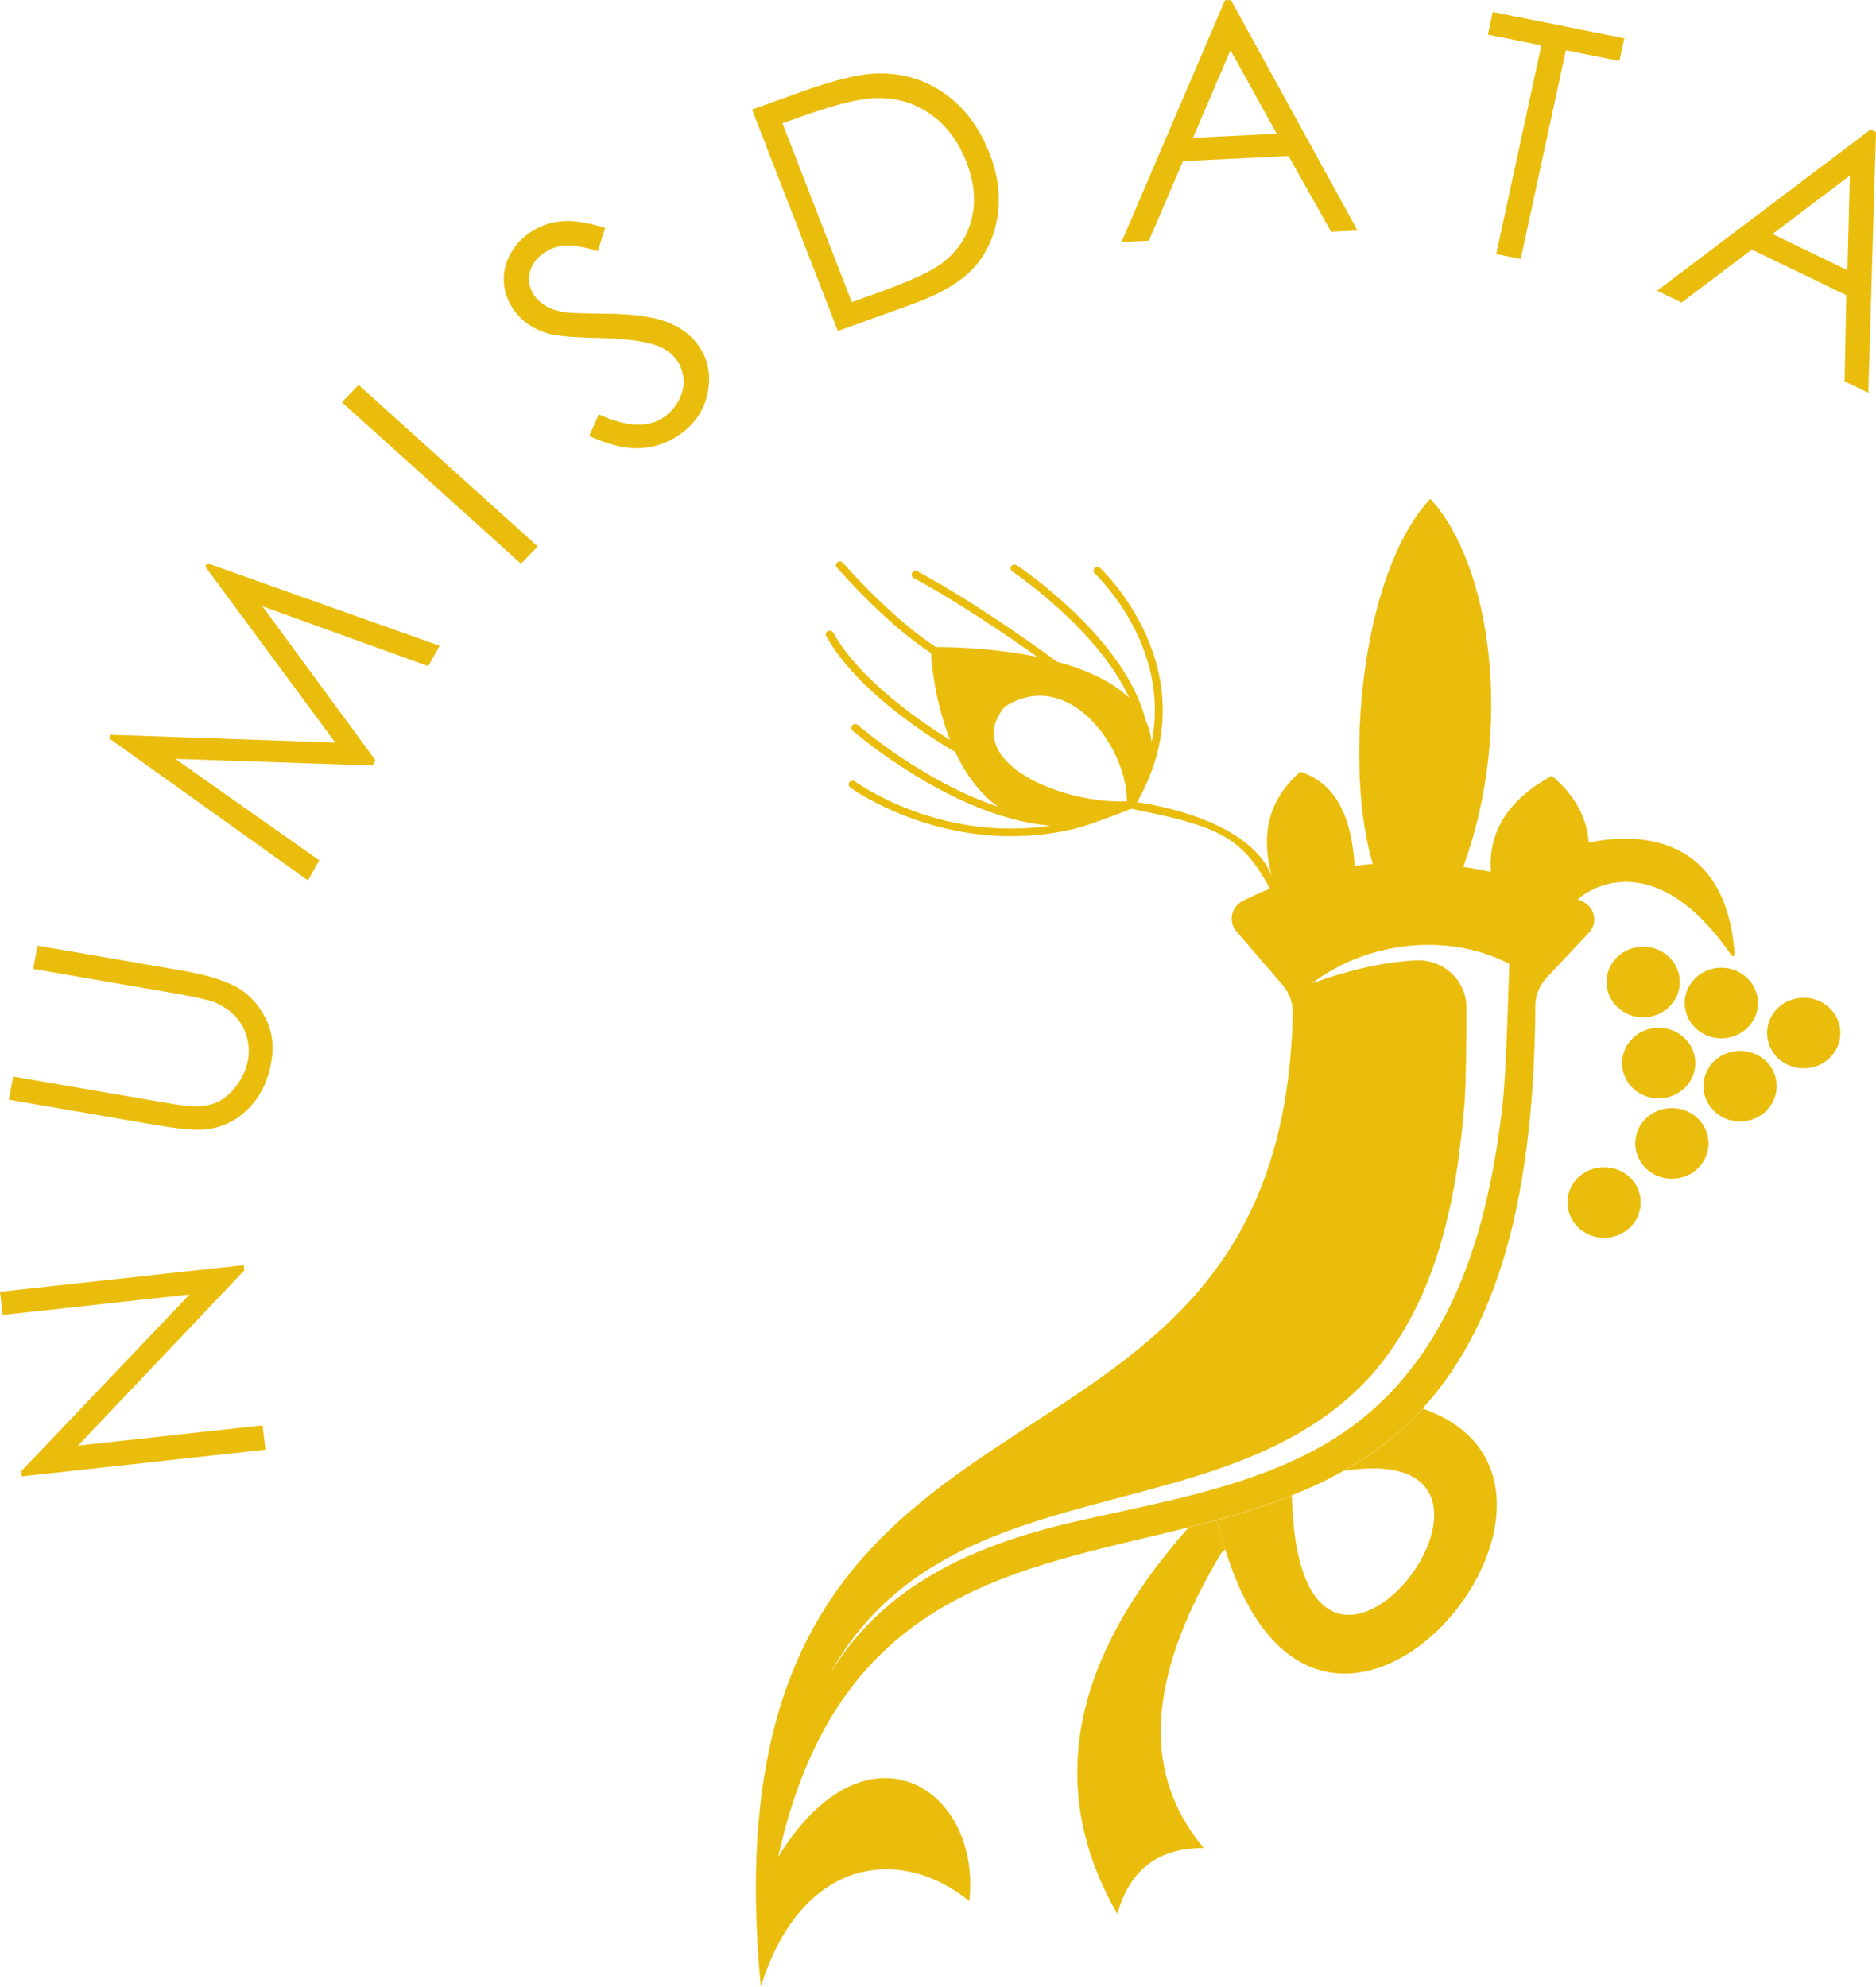 <?xml version="1.0" encoding="UTF-8"?>
<svg id="Capa_11" data-name="Capa 11" xmlns="http://www.w3.org/2000/svg" viewBox="0 0 443.44 469.61">
  <defs>
    <style>
      .cls-1 {
        fill: none;
      }

      .cls-1, .cls-2 {
        stroke-width: 0px;
      }

      .cls-2 {
        fill: #eabd0d;
      }
    </style>
  </defs>
  <g>
    <path class="cls-2" d="M375.54,199.23c-.41-5.83-3.16-11.15-8.72-15.85-10.06,5.5-15.12,13-14.42,22.73-2.2-.48-4.37-.88-6.53-1.2,12.09-32.92,6.53-71.61-7.79-86.99-16.91,18.22-20.28,64.51-13.58,86.28-1.43.13-2.86.29-4.3.5-.67-11.46-4.35-19.54-12.84-22.27-8.33,7.33-9.04,15.71-6.81,24.51,0,.04.02.07.04.11,0,.02,0,.04.02.05,0,.02,0,.04.02.05-.02-.02-.02-.04-.04-.05-.02-.02-.02-.04-.02-.05,0-.04-.02-.07-.02-.11-5.77-14.18-31.79-17.3-31.79-17.3,17.56-30.77-8.45-55.12-8.71-55.37-.37-.34-.97-.32-1.32.04s-.33.93.04,1.27c.22.2,18.08,16.91,13.45,39.93-.17-1.83-.63-3.57-1.41-5.2v-.04c-.28-1.11-.63-2.24-1.08-3.46-.02-.05-.04-.09-.06-.14-6.73-17.88-28.43-32.45-29.36-33.06-.41-.29-1-.18-1.28.23-.3.39-.19.95.24,1.24.2.14,20.2,13.59,27.68,29.92-4.24-4.11-10.55-6.81-17.15-8.59,0,0,0-.02-.02-.02-.06-.04-.09-.09-.15-.13-.17-.13-17.3-12.86-32.76-21.21-.45-.23-1-.09-1.27.36-.24.43-.09.97.35,1.22,11.33,6.11,23.59,14.61,29.28,18.66-11.18-2.33-22.04-2.35-23.98-2.33-1.45-.91-10.1-6.58-22.03-19.94-.33-.38-.91-.41-1.3-.09s-.43.88-.09,1.26c11.74,13.18,20.18,18.88,22.23,20.15.11,2.12.87,11.39,4.52,20.58-5.69-3.5-21.21-13.79-27.61-25.37-.24-.45-.82-.61-1.27-.38-.45.23-.63.77-.39,1.22,8.13,14.7,29.56,26.84,30.47,27.34,2.31,4.97,5.56,9.66,10.12,12.96-17.67-5.9-32.97-19.15-33.11-19.29-.39-.34-.99-.3-1.32.05-.35.38-.32.95.06,1.27.19.16,17.71,15.33,37.13,20.69,2.7.75,5.34,1.27,7.83,1.58h.15c.56.07,1.12.14,1.69.18-26.4,3.98-46.04-10.29-46.23-10.45-.41-.29-1-.22-1.32.16-.3.39-.22.97.17,1.27.2.13,15.81,11.51,38.03,11.51,4.73,0,9.73-.5,14.96-1.74,4.22-1.02,13.49-4.75,13.51-4.75,19.42,4.02,25.93,5.97,32.69,18.86.02.02.02.04.04.05h-.02c-2.14.84-4.26,1.81-6.36,2.85-2.77,1.4-3.53,4.89-1.54,7.23l10.92,12.69c1.6,1.88,2.46,4.25,2.4,6.69-2.75,125.36-140.94,70.61-125.74,230.07,9.73-31.02,33.3-33.3,49.28-20.21,2.96-27.02-24.63-44.11-45.19-10.42,13.93-63.24,56.76-67.83,97.02-77.94,1.95-.48,3.87-.99,5.8-1.49.3-.07.58-.16.87-.25,2.49-.66,4.99-1.4,7.44-2.17,3.11-.97,6.18-2.03,9.19-3.21.32-.13.61-.25.93-.38.06-.02.11-.04.17-.07,3.81-1.49,7.52-3.21,11.07-5.15.39-.22.78-.43,1.17-.66,6.44-3.64,12.46-8.12,17.88-13.86.28-.29.54-.57.8-.88,7.79-8.53,14.32-19.74,18.96-34.78,4.78-15.56,7.55-35.25,7.68-60.35,0-2.47.97-4.84,2.68-6.69l9.97-10.6c2.27-2.38,1.4-6.19-1.67-7.49-.32-.13-.61-.27-.93-.38.24-.56,16.95-14.95,36.33,13.23.2.3.74.14.73-.22-2.1-30.59-26.06-28.26-34.47-26.46v.05ZM235.94,177.25c-1.79-3.32-1.27-6.74,1.56-10.2,4.97-3.17,10.25-3.42,15.31-.74,7.53,4,13.49,14.24,13.58,23.11-11.18.47-26.29-4.5-30.45-12.17h0ZM356.69,229.87c-.26,8.39-.69,23.79-1.54,31.5-2.83,24.19-9.02,49.68-26.68,68.08l-.97,1h-.06c-9.36,9.45-21.02,15.26-33.49,19.4-7.37,2.47-15.03,4.34-22.62,6.04-4.33.99-8.67,1.9-12.91,2.85-25.32,5.34-48.67,14.43-62.3,37.04,15.81-28.65,43.76-35.18,71.31-42.51,7.01-1.85,13.99-3.77,20.74-6.1,13.32-4.63,25.73-10.9,35.66-21.73l.02-.02.02-.02s.02-.02.04-.04c15.79-17.82,20.46-41.96,22.27-64.76.37-5,.45-14.36.45-22.52,0-6.33-5.51-11.44-12.07-11.06-7.94.43-15.94,2.37-24.41,5.41,12.97-9.9,32.11-12.12,46.62-4.59l-.07,2.01v.02Z"/>
    <path class="cls-1" d="M266.39,189.42c-11.18.47-26.29-4.5-30.45-12.17-1.79-3.32-1.27-6.74,1.56-10.2,4.97-3.17,10.25-3.42,15.31-.74,7.53,4,13.49,14.24,13.58,23.11h0Z"/>
    <path class="cls-2" d="M300.62,207.15s-.02-.04-.04-.05c-.02-.02-.02-.04-.02-.05,0-.04-.02-.07-.02-.11,0,.04.02.07.04.11,0,.02,0,.04.02.05,0,.02,0,.04.02.05Z"/>
    <path class="cls-1" d="M266.39,189.42c-11.18.47-26.29-4.5-30.45-12.17-1.79-3.32-1.27-6.74,1.56-10.2,4.97-3.17,10.25-3.42,15.31-.74,7.53,4,13.49,14.24,13.58,23.11h0Z"/>
    <path class="cls-2" d="M288.66,367.14c-16.04,26.75-20.15,50.65-4.11,69.69-9.41.05-17,3.73-20.46,15.55-16.71-29.1-11.35-59.53,16.85-91.3,1.95-.48,3.87-.99,5.8-1.49.3-.07.58-.16.87-.25.54,2.31,1.36,4.93,2.01,6.97l-.97.82h.01Z"/>
    <path class="cls-2" d="M289.87,367.06c-.07-.25-.17-.5-.24-.75-.65-2.04-1.47-4.66-2.01-6.97,2.49-.66,4.99-1.4,7.44-2.17,3.11-.97,6.18-2.03,9.19-3.21.32-.13.61-.25.93-.38.06-.02.11-.04.17-.07,1.77,70.43,66.02-14.18,12.24-5.81,6.44-3.64,12.46-8.12,17.88-13.86.28-.29.54-.57.8-.88,50.94,17.66-22.98,107.79-46.4,34.1h0Z"/>
    <path class="cls-1" d="M356.77,227.86l-.07,2.01c-.26,8.39-.69,23.79-1.54,31.5-2.83,24.19-9.02,49.68-26.68,68.08l-.97,1h-.06c-9.36,9.45-21.02,15.26-33.49,19.4-7.37,2.47-15.03,4.34-22.62,6.04-4.33.99-8.67,1.9-12.91,2.85-25.32,5.34-48.67,14.43-62.3,37.04,15.81-28.65,43.76-35.18,71.31-42.51,7.01-1.85,13.99-3.77,20.74-6.1,13.32-4.63,25.73-10.9,35.66-21.73l.02-.02.02-.02s.02-.02.04-.04c15.79-17.82,20.46-41.96,22.27-64.76.37-5,.45-14.36.45-22.52,0-6.33-5.51-11.44-12.07-11.06-7.94.43-15.94,2.37-24.41,5.41,12.97-9.9,32.11-12.12,46.62-4.59v.02Z"/>
    <g>
      <path class="cls-1" d="M310.15,232.45c8.46-3.05,16.46-4.98,24.41-5.41,6.57-.38,12.07,4.73,12.07,11.06,0,8.16-.07,17.52-.45,22.52-1.8,22.81-6.47,46.94-22.27,64.76-.02.02-.04.02-.04.04l-.02.02-.02.02c-9.93,10.83-22.34,17.1-35.66,21.73-6.75,2.33-13.73,4.25-20.74,6.1-27.55,7.33-55.49,13.86-71.31,42.51,13.64-22.61,36.98-31.7,62.3-37.04,4.24-.95,8.58-1.86,12.91-2.85,7.59-1.7,15.25-3.57,22.62-6.04,12.46-4.14,24.13-9.95,33.49-19.4h.06l.97-1c17.65-18.4,23.85-43.89,26.68-68.08.86-7.71,1.28-23.11,1.54-31.5l.07-2.01c-14.51-7.53-33.65-5.31-46.62,4.59v-.02Z"/>
      <path class="cls-1" d="M300.62,207.15s-.02-.04-.04-.05c-.02-.02-.02-.04-.02-.05,0-.04-.02-.07-.02-.11,0,.04.02.07.04.11,0,.02,0,.04.02.05,0,.02,0,.04.02.05Z"/>
      <path class="cls-1" d="M356.77,227.86l-.07,2.01c-.26,8.39-.69,23.79-1.54,31.5-2.83,24.19-9.02,49.68-26.68,68.08l-.97,1h-.06c-9.36,9.45-21.02,15.26-33.49,19.4-7.37,2.47-15.03,4.34-22.62,6.04-4.33.99-8.67,1.9-12.91,2.85-25.32,5.34-48.67,14.43-62.3,37.04,15.81-28.65,43.76-35.18,71.31-42.51,7.01-1.85,13.99-3.77,20.74-6.1,13.32-4.63,25.73-10.9,35.66-21.73l.02-.02.02-.02s.02-.02.04-.04c15.79-17.82,20.46-41.96,22.27-64.76.37-5,.45-14.36.45-22.52,0-6.33-5.51-11.44-12.07-11.06-7.94.43-15.94,2.37-24.41,5.41,12.97-9.9,32.11-12.12,46.62-4.59v.02Z"/>
    </g>
    <g>
      <ellipse class="cls-2" cx="388.4" cy="232.13" rx="8.66" ry="8.35"/>
      <ellipse class="cls-2" cx="406.88" cy="237.1" rx="8.66" ry="8.35"/>
      <ellipse class="cls-2" cx="426.36" cy="244.19" rx="8.66" ry="8.35"/>
      <ellipse class="cls-2" cx="411.31" cy="256.75" rx="8.66" ry="8.35"/>
      <ellipse class="cls-2" cx="392.07" cy="251.3" rx="8.66" ry="8.35"/>
      <ellipse class="cls-2" cx="395.19" cy="270.28" rx="8.66" ry="8.35"/>
      <ellipse class="cls-2" cx="379.17" cy="284.24" rx="8.66" ry="8.35"/>
    </g>
  </g>
  <g>
    <path class="cls-2" d="M62.75,342.68l-57.6,6.31-.14-1.21,39.8-41.78-44.16,4.83-.65-5.47,57.6-6.31.15,1.24-39.3,41.42,43.62-4.78.68,5.74h0Z"/>
    <path class="cls-2" d="M2.1,259.97l1.02-5.5,34.45,5.94c4.09.7,6.65,1.07,7.68,1.09,2.3.11,4.3-.2,6-.93,1.7-.74,3.25-2.05,4.66-3.94s2.3-3.89,2.69-5.98c.34-1.82.26-3.63-.23-5.44s-1.34-3.39-2.56-4.76c-1.21-1.37-2.78-2.49-4.7-3.36-1.38-.62-4.32-1.32-8.82-2.1l-34.45-5.95,1.02-5.5,34.45,5.94c5.09.88,9.12,2.07,12.09,3.57,2.96,1.5,5.34,3.89,7.14,7.17,1.79,3.28,2.31,6.96,1.55,11.05-.82,4.44-2.63,8.05-5.42,10.84s-6.09,4.4-9.91,4.85c-2.35.29-6.42-.06-12.21-1.07l-34.45-5.94v.02Z"/>
    <path class="cls-2" d="M72.79,208.12l-47.04-33.63.45-.8,53.05,1.84-30.73-41.61.44-.79,54.96,19.52-2.7,4.82-39.19-14.16,26.71,36.39-.7,1.26-46.61-1.58,34.03,23.99-2.66,4.74h-.01Z"/>
    <path class="cls-2" d="M80.81,95.08l3.96-4.08,42.34,38.17-3.96,4.08-42.34-38.17h0Z"/>
    <path class="cls-2" d="M139.28,103.03l2.26-5.09c6.55,3.03,11.67,3.26,15.35.7,1.58-1.1,2.79-2.48,3.64-4.16.85-1.67,1.2-3.36,1.03-5.05s-.75-3.21-1.76-4.54c-1.14-1.52-2.79-2.64-4.94-3.35-2.98-.99-7.48-1.54-13.5-1.65-6.06-.12-10.04-.49-11.95-1.09-3.26-.98-5.82-2.71-7.69-5.19-1.48-1.97-2.34-4.1-2.57-6.41-.24-2.3.18-4.54,1.26-6.71,1.08-2.17,2.66-3.99,4.75-5.44,2.21-1.54,4.68-2.46,7.4-2.74,2.72-.29,6.22.24,10.49,1.57l-1.73,5.47c-3.46-1.03-6.08-1.47-7.87-1.32-1.78.15-3.41.74-4.88,1.76-1.9,1.32-3.03,2.95-3.4,4.9s.05,3.73,1.27,5.35c.74.99,1.67,1.79,2.79,2.42s2.65,1.09,4.59,1.39c1.05.14,4.2.24,9.46.3,6.24.06,10.96.69,14.16,1.9,3.21,1.2,5.66,2.95,7.37,5.22,2.46,3.28,3.31,7.04,2.54,11.26s-3.01,7.63-6.71,10.21c-2.85,1.99-5.99,3.06-9.41,3.21s-7.41-.82-11.95-2.9v-.02Z"/>
    <path class="cls-2" d="M198.05,78.24l-20.28-52.35,11.26-4.05c8.12-2.92,14.26-4.42,18.41-4.48,5.96-.12,11.27,1.49,15.94,4.81,4.66,3.32,8.17,8.02,10.53,14.09,2.03,5.24,2.64,10.28,1.84,15.11-.81,4.83-2.72,8.87-5.74,12.12s-7.91,6.09-14.68,8.53l-17.28,6.22h0ZM201.34,71.42l6.28-2.26c7.51-2.7,12.54-5.02,15.09-6.97,3.59-2.75,5.91-6.21,6.96-10.38,1.05-4.17.64-8.66-1.22-13.47-1.96-5.05-4.9-8.91-8.82-11.57-3.92-2.67-8.4-3.85-13.45-3.55-3.78.23-9.57,1.74-17.38,4.55l-3.84,1.38,16.38,42.27h0Z"/>
    <path class="cls-2" d="M290.96,0l29.93,54.49-6.25.3-10.07-17.92-24.94,1.22-8.06,18.8-6.46.32L289.54.07,290.96,0h0ZM290.85,11.89l-8.86,20.68,19.8-.97-10.93-19.71h-.01Z"/>
    <path class="cls-2" d="M351.69,8.17l1.16-5.35,31.1,6.25-1.16,5.35-12.65-2.54-10.68,49.34-5.79-1.16,10.68-49.34-12.66-2.54h0Z"/>
    <path class="cls-2" d="M443.44,31.23l-1.82,61.62-5.6-2.7.4-20.37-22.33-10.79-16.62,12.53-5.78-2.79,50.47-38.11,1.27.61h0ZM437.26,41.52l-18.29,13.79,17.72,8.56.57-22.35h0Z"/>
  </g>
</svg>